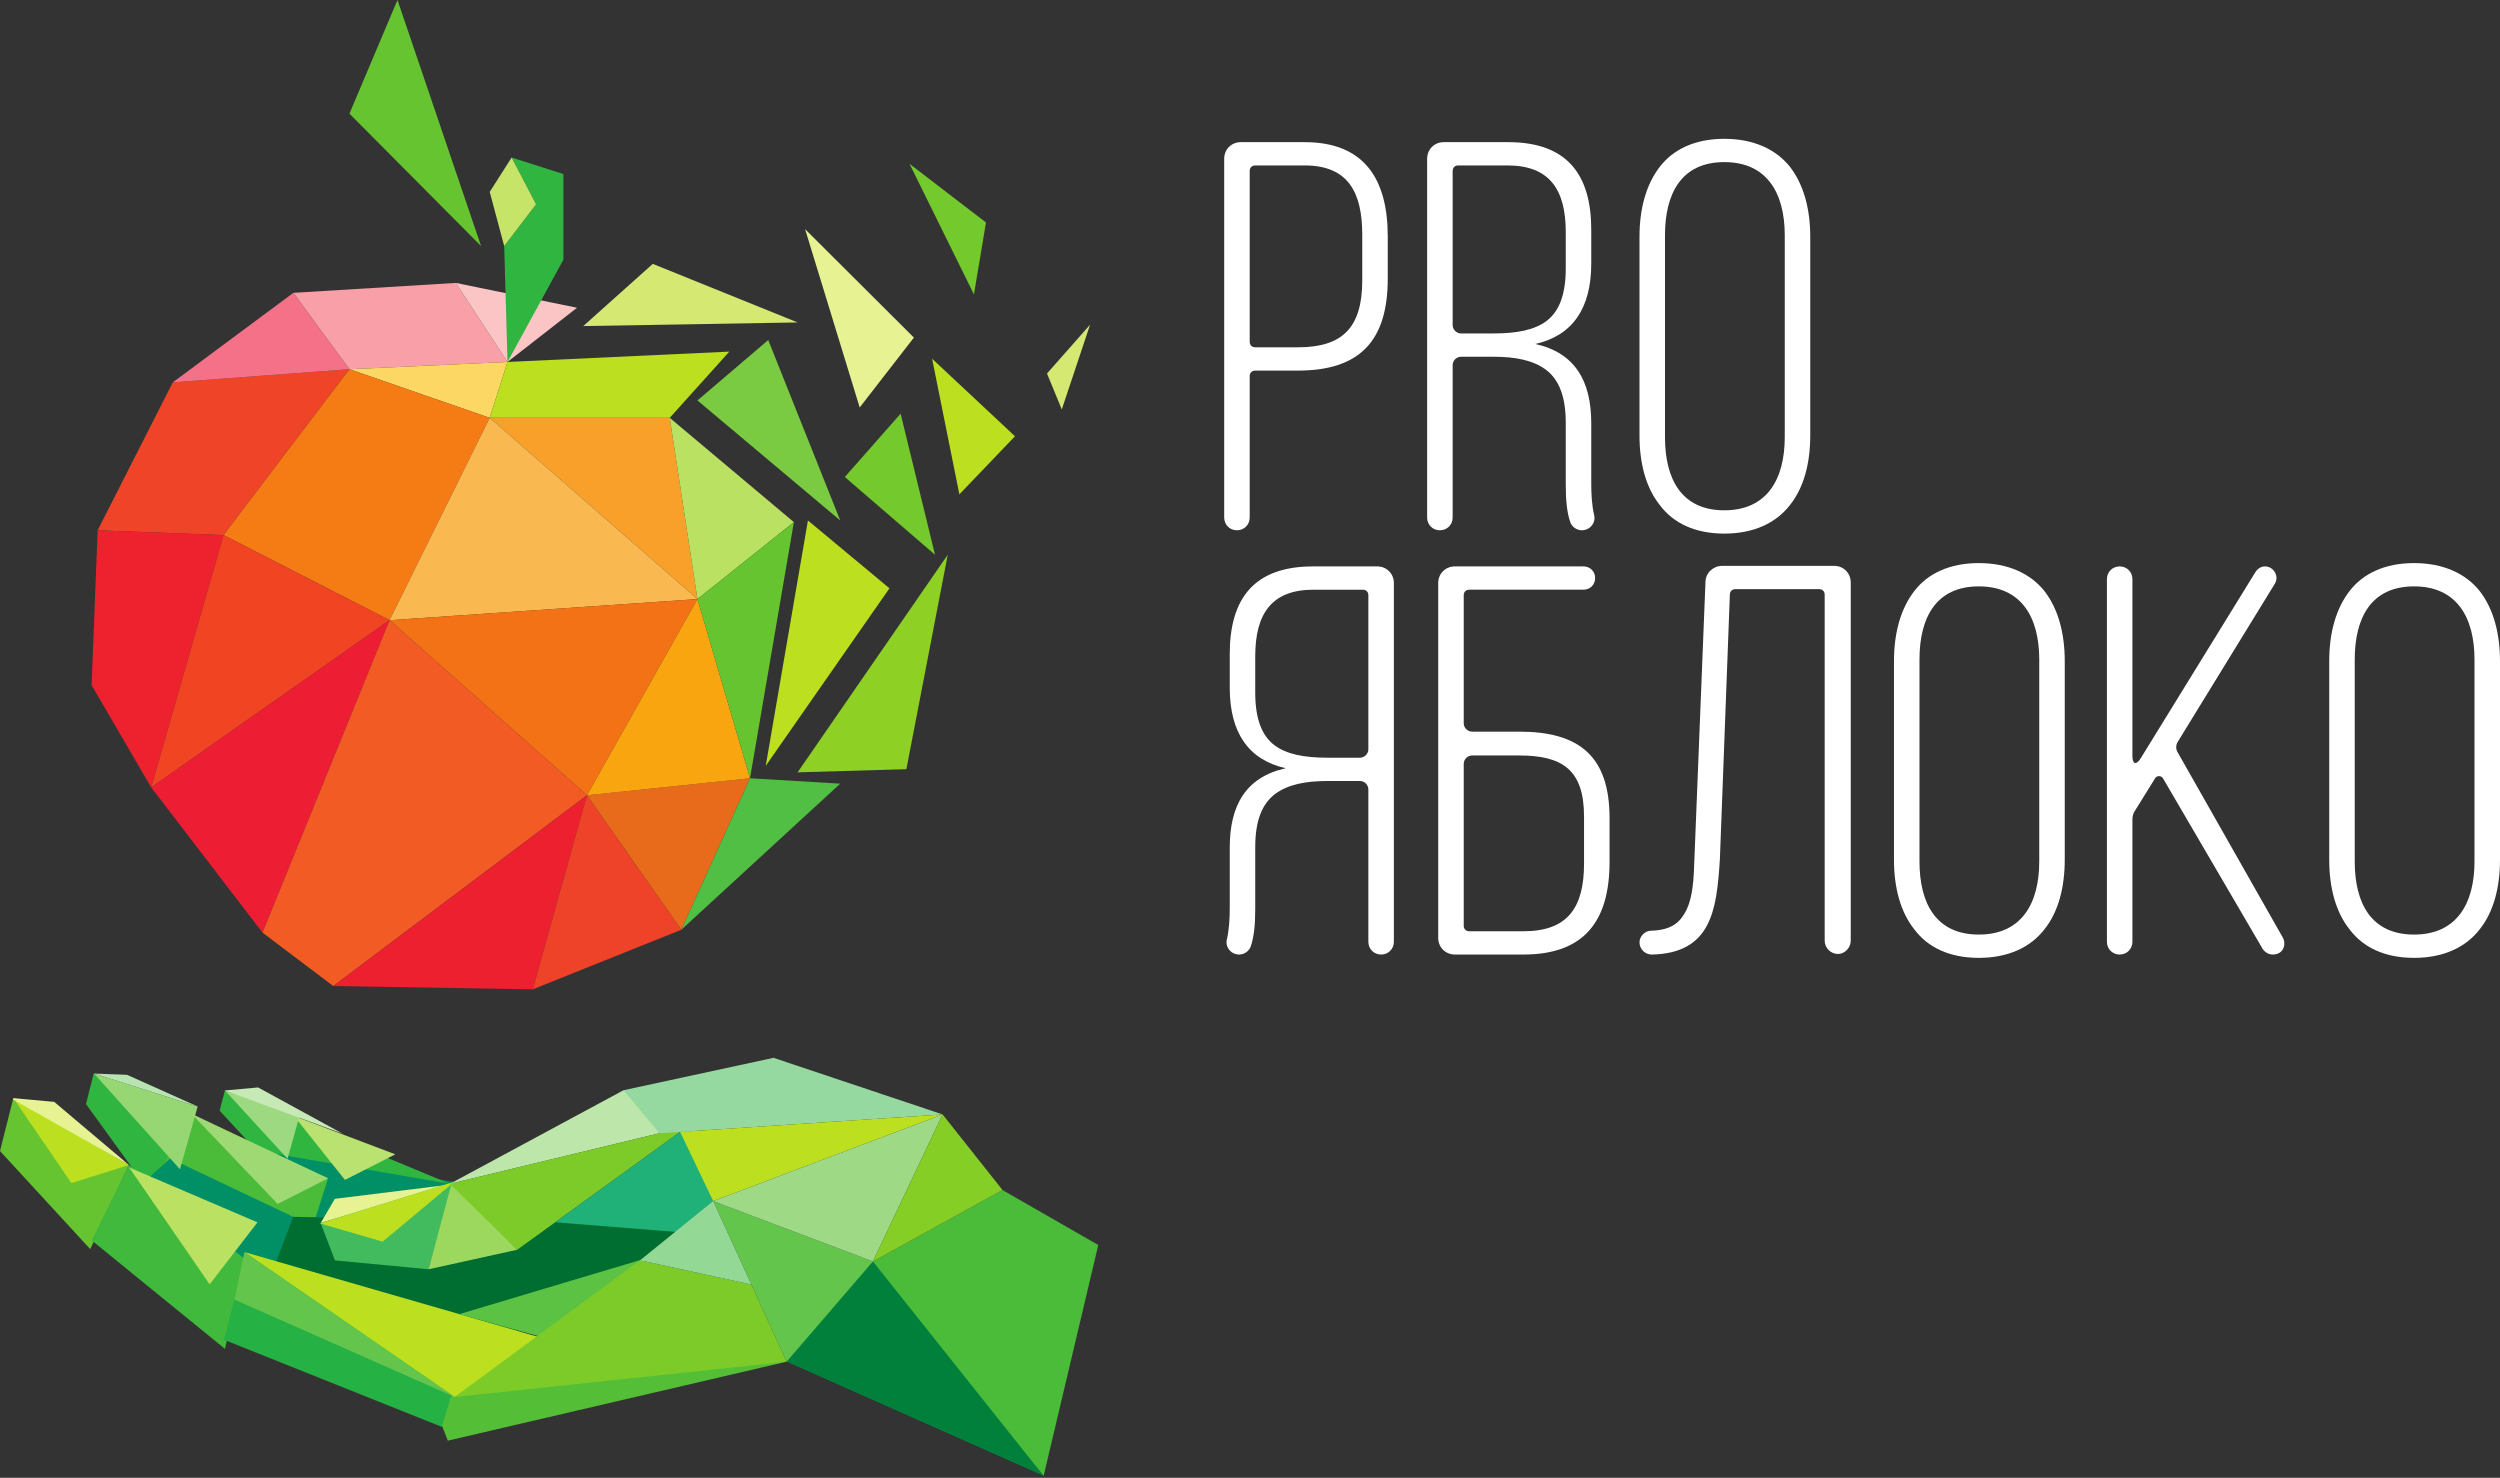 <?xml version="1.0" encoding="UTF-8"?> <svg xmlns="http://www.w3.org/2000/svg" width="900" height="532" viewBox="0 0 900 532" fill="none"><rect x="0" y="0" width="900" height="532" fill="#333333" stroke="none"/> <g clip-path="url(#clip0_768_1864)"> <path d="M161.217 518.633L156.911 507.648C156.911 507.648 163.939 489.604 164.515 489.538C165.093 489.474 283.192 490.205 283.192 490.205L161.217 518.633Z" fill="#54BF36"></path> <path d="M165.086 425.815L90.995 412.796L107.276 440.988L165.086 425.815Z" fill="#019065"></path> <path d="M4.797 395.319L0 414.371L32.486 449.691L46.4 419.42L4.797 395.319Z" fill="#65C430"></path> <path d="M33.751 386.386L30.962 397.464L53.213 428.193L68.754 406.665L33.751 386.386Z" fill="#31B541"></path> <path d="M46.397 419.42L33.023 446.543L80.987 485.6L89.448 448.853L46.397 419.42Z" fill="#40B93C"></path> <path d="M69.585 401.8L58.103 420.352L112.434 442.008L118.097 424.202L69.585 401.8Z" fill="#4ABC39"></path> <path d="M61.272 417.027L52.077 425.342L96.891 459.963L107.022 438.747L61.272 417.027Z" fill="#019065"></path> <path d="M105.558 438.051L98.487 456.617L164.511 490.779L255.22 441.182L105.558 438.051Z" fill="#006D31"></path> <path d="M88.754 451.316L80.612 482.297L159.023 513.66L166.207 490.312L88.754 451.316Z" fill="#26B144"></path> <path d="M80.974 392.565L79.064 399.832L92.325 414.21L161.953 426.172L80.974 392.565Z" fill="#31B541"></path> <path d="M449.89 123.034C449.89 124.23 450.689 125.03 451.885 125.03H467.255C483.425 125.03 490.412 117.844 490.412 100.877V84.51C490.412 69.339 485.421 59.558 469.652 59.558H451.885C450.689 59.558 449.89 60.357 449.89 61.554V123.034ZM440.709 57.163C440.709 53.77 443.302 51.175 446.695 51.175H469.652C491.209 51.175 499.592 64.548 499.592 85.107V100.278C499.592 122.635 489.612 133.413 467.255 133.413H451.885C450.689 133.413 449.89 134.21 449.89 135.409V186.31C449.89 188.903 447.895 190.9 445.298 190.9C442.705 190.9 440.709 188.903 440.709 186.31V57.163Z" fill="white"></path> <path d="M522.953 117.044C522.953 118.643 524.351 120.04 525.947 120.04H537.724C545.907 120.04 552.494 118.841 556.887 115.447C561.276 112.054 563.672 106.066 563.672 96.685V83.512C563.672 68.341 557.883 59.558 542.714 59.558H524.948C523.75 59.558 522.953 60.357 522.953 61.554V117.044ZM513.77 57.163C513.77 53.77 516.365 51.175 519.758 51.175H542.913C564.272 51.175 572.853 62.952 572.853 82.713V94.889C572.853 111.056 566.067 120.838 552.693 123.83C567.066 127.026 572.853 137.205 572.853 152.375V174.134C572.853 177.727 573.052 181.719 573.853 185.31C574.649 188.106 572.455 190.9 569.46 190.9C567.665 190.9 565.869 189.703 565.27 187.906C564.071 184.314 563.672 180.12 563.672 174.134V152.177C563.672 142.794 561.276 136.808 556.687 133.213C551.897 129.621 545.507 128.425 537.523 128.425H525.947C524.351 128.425 522.953 129.82 522.953 131.417V186.31C522.953 188.903 520.958 190.9 518.361 190.9C515.766 190.9 513.77 188.903 513.77 186.31V57.163Z" fill="white"></path> <path d="M599.396 84.707V157.366C599.396 172.535 605.385 183.711 620.756 183.711C636.125 183.711 642.512 172.535 642.512 157.366V84.707C642.512 69.538 636.125 58.358 620.756 58.358C605.385 58.358 599.396 69.538 599.396 84.707ZM590.216 156.765V85.306C590.216 75.126 592.609 66.344 597.599 59.955C602.391 53.768 610.176 49.975 620.756 49.975C631.333 49.975 639.319 53.768 644.309 59.955C649.299 66.344 651.694 75.126 651.694 85.306V156.765C651.694 166.945 649.299 175.729 644.309 181.915C639.319 188.303 631.333 192.096 620.756 192.096C610.176 192.096 602.391 188.303 597.599 181.915C592.609 175.729 590.216 166.945 590.216 156.765Z" fill="white"></path> <path d="M492.609 269.779V214.289C492.609 213.093 491.812 212.293 490.615 212.293H472.849C457.679 212.293 451.889 221.075 451.889 236.246V249.42C451.889 258.802 454.286 264.789 458.676 268.182C463.069 271.575 469.655 272.774 477.839 272.774H489.615C491.212 272.774 492.609 271.377 492.609 269.779ZM501.792 209.898V339.044C501.792 341.637 499.796 343.635 497.202 343.635C494.605 343.635 492.609 341.637 492.609 339.044V284.151C492.609 282.554 491.212 281.159 489.615 281.159H478.038C470.055 281.159 463.666 282.355 458.875 285.948C454.286 289.542 451.889 295.528 451.889 304.911V326.869C451.889 332.855 451.492 337.048 450.293 340.641C449.694 342.437 447.897 343.635 446.103 343.635C443.107 343.635 440.913 340.84 441.71 338.044C442.51 334.453 442.71 330.461 442.71 326.869V305.109C442.71 289.94 448.496 279.76 462.869 276.565C449.496 273.573 442.71 263.792 442.71 247.621V235.448C442.71 215.686 451.291 203.91 472.649 203.91H495.804C499.197 203.91 501.792 206.504 501.792 209.898Z" fill="white"></path> <path d="M526.942 333.252C526.942 334.449 527.738 335.248 528.936 335.248H548.498C564.268 335.248 570.254 326.865 570.254 310.895V293.929C570.254 276.962 562.27 271.972 546.901 271.972H529.936C528.339 271.972 526.942 273.369 526.942 274.966V333.252ZM526.942 260.395C526.942 261.992 528.339 263.389 529.936 263.389H546.901C568.458 263.389 579.438 272.173 579.438 294.528V310.296C579.438 331.655 570.254 343.631 548.498 343.631H523.746C520.353 343.631 517.759 341.036 517.759 337.643V209.895C517.759 206.502 520.353 203.907 523.746 203.907H570.055C572.452 203.907 574.248 205.704 574.248 208.099C574.248 210.492 572.452 212.291 570.055 212.291H528.936C527.738 212.291 526.942 213.091 526.942 214.287V260.395Z" fill="white"></path> <path d="M654.889 212.093H624.746C623.549 212.093 622.75 212.893 622.75 214.089L619.159 309.302C618.559 318.883 617.76 327.266 614.367 333.455C610.974 339.641 604.986 343.435 594.607 343.635C592.212 343.635 590.216 341.639 590.216 339.244C590.216 337.048 592.212 335.052 594.406 335.052C602.391 334.852 605.186 331.458 607.184 327.467C609.376 322.875 609.777 316.488 609.976 309.502L613.97 209.5C613.97 206.307 616.762 203.71 619.956 203.71H660.276C663.671 203.71 666.266 206.307 666.266 209.7V338.645C666.266 341.24 664.069 343.435 661.675 343.435C659.079 343.435 656.883 341.24 656.883 338.645V214.089C656.883 212.893 656.085 212.093 654.889 212.093Z" fill="white"></path> <path d="M691.014 237.441V310.1C691.014 325.271 697.002 336.447 712.373 336.447C727.742 336.447 734.13 325.271 734.13 310.1V237.441C734.13 222.272 727.742 211.095 712.373 211.095C697.002 211.095 691.014 222.272 691.014 237.441ZM681.832 309.501V238.042C681.832 227.861 684.228 219.079 689.218 212.691C694.008 206.504 701.794 202.712 712.373 202.712C722.95 202.712 730.935 206.504 735.927 212.691C740.917 219.079 743.31 227.861 743.31 238.042V309.501C743.31 319.681 740.917 328.463 735.927 334.651C730.935 341.038 722.95 344.83 712.373 344.83C701.794 344.83 694.008 341.038 689.218 334.651C684.228 328.463 681.832 319.681 681.832 309.501Z" fill="white"></path> <path d="M814.578 341.635L778.649 280.155C778.048 279.159 776.452 279.159 775.853 280.155L768.667 291.734C768.069 292.532 767.669 293.728 767.669 294.927V339.042C767.669 341.635 765.672 343.631 763.079 343.631C760.484 343.631 758.488 341.635 758.488 339.042V208.496C758.488 205.903 760.484 203.906 763.079 203.906C765.672 203.906 767.669 205.903 767.669 208.496V272.173C767.669 275.165 769.065 275.566 770.663 272.97L811.982 205.903C812.782 204.704 813.978 203.906 815.375 203.906C818.568 203.906 820.564 207.5 818.968 210.095L784.036 266.982C783.238 268.18 783.238 269.776 784.036 270.976L821.764 337.445C823.159 339.839 822.161 343.631 818.169 343.631C816.772 343.631 815.375 342.832 814.578 341.635Z" fill="white"></path> <path d="M847.703 237.441V310.1C847.703 325.271 853.692 336.447 869.062 336.447C884.431 336.447 890.82 325.271 890.82 310.1V237.441C890.82 222.272 884.431 211.095 869.062 211.095C853.692 211.095 847.703 222.272 847.703 237.441ZM838.521 309.501V238.042C838.521 227.861 840.916 219.079 845.906 212.691C850.697 206.504 858.484 202.712 869.062 202.712C879.639 202.712 887.625 206.504 892.617 212.691C897.607 219.079 900 227.861 900 238.042V309.501C900 319.681 897.607 328.463 892.617 334.651C887.625 341.038 879.639 344.83 869.062 344.83C858.484 344.83 850.697 341.038 845.906 334.651C840.916 328.463 838.521 319.681 838.521 309.501Z" fill="white"></path> <path d="M125.793 132.917L62.211 137.643L35.144 190.915L80.47 192.635L125.793 132.917Z" fill="#F04428"></path> <path d="M105.601 105.421L125.794 132.916L62.211 137.643L105.601 105.421Z" fill="#F47187"></path> <path d="M182.707 130.306L125.801 132.916L105.611 105.42L164.084 101.85L182.707 130.306Z" fill="#F89FA8"></path> <path d="M176.298 150.418L182.705 130.305L125.799 132.916L176.298 150.418Z" fill="#FCD764"></path> <path d="M140.244 223.27L176.296 150.418L125.798 132.916L80.474 192.634L140.244 223.27Z" fill="#F57C15"></path> <path d="M207.731 110.791L164.08 101.853L182.701 130.309L207.731 110.791Z" fill="#FBC4C5"></path> <path d="M184.194 56.709L192.983 73.544L181.512 88.591L182.705 130.305L202.817 93.507V62.667L184.194 56.709Z" fill="#31B541"></path> <path d="M176.297 69.075L184.192 56.71L192.983 73.544L181.51 88.592L176.297 69.075Z" fill="#C6E568"></path> <path d="M262.556 126.581L241.102 150.418H176.297L182.703 130.305L262.556 126.581Z" fill="#BCDF20"></path> <path d="M234.998 94.997L209.969 117.383L287.142 116.078L234.998 94.997Z" fill="#D4E872"></path> <path d="M376.914 134.462L382.244 147.404L392.429 116.887L376.914 134.462Z" fill="#D4E872"></path> <path d="M276.563 122.409L251.087 144.16L302.486 187.365L276.563 122.409Z" fill="#7ACB41"></path> <path d="M336.604 199.715L324.222 148.927L304.122 171.719L336.604 199.715Z" fill="#74C92C"></path> <path d="M327.428 58.977L350.619 105.992L354.952 80.09L327.428 58.977Z" fill="#74C92C"></path> <path d="M335.56 129.144L345.374 177.969L365.392 157.054L335.56 129.144Z" fill="#BCDF20"></path> <path d="M289.824 82.48L309.489 146.691L329.006 121.528L289.824 82.48Z" fill="#E7F293"></path> <path d="M251.085 215.672L241.103 150.419H176.297L251.085 215.672Z" fill="#F8A029"></path> <path d="M140.246 223.27L176.299 150.418L251.089 215.671L140.246 223.27Z" fill="#FAB850"></path> <path d="M285.795 187.961L241.101 150.417L251.082 215.672L285.795 187.961Z" fill="#BAE161"></path> <path d="M211.31 286.291L251.087 215.673L140.246 223.272L211.31 286.291Z" fill="#F47216"></path> <path d="M32.977 246.66L35.149 190.915L80.473 192.633L54.43 283.459L32.977 246.66Z" fill="#EE212E"></path> <path d="M140.243 223.271L54.43 283.459L80.473 192.635L140.243 223.271Z" fill="#F04422"></path> <path d="M94.505 335.75L54.43 283.457L140.243 223.269L94.505 335.75Z" fill="#ED1E34"></path> <path d="M211.306 286.29L140.242 223.271L94.505 335.752L119.98 354.971L211.306 286.29Z" fill="#F25C24"></path> <path d="M191.793 356.162C190.899 356.162 119.985 354.97 119.985 354.97L211.31 286.291L191.793 356.162Z" fill="#EC202F"></path> <path d="M245.271 334.71L191.788 356.162L211.303 286.291L245.271 334.71Z" fill="#EE4229"></path> <path d="M270.008 280.179L211.309 286.286L245.277 334.705L270.008 280.179Z" fill="#E86A1B"></path> <path d="M302.484 282.116L270.007 280.179L245.276 334.705L302.484 282.116Z" fill="#51BF44"></path> <path d="M270.008 280.183L211.309 286.291L251.088 215.675L270.008 280.183Z" fill="#F8A50F"></path> <path d="M285.8 187.962L251.087 215.674L270.007 280.182L285.8 187.962Z" fill="#65C430"></path> <path d="M143.099 0L125.799 40.909L173.187 88.592L143.099 0Z" fill="#65C430"></path> <path d="M290.858 187.364L275.663 275.709L320.208 211.796L290.858 187.364Z" fill="#BCDF20"></path> <path d="M341.186 199.717L287.137 278.041L326.298 276.908L341.186 199.717Z" fill="#8ED023"></path> <path d="M4.793 395.322L25.688 425.902L46.396 419.423L4.793 395.322Z" fill="#BCDF20"></path> <path d="M33.859 386.488L64.793 420.947L71.163 398.348L33.859 386.488Z" fill="#96D773"></path> <path d="M68.957 400.967L99.947 433.418L118.092 424.204L68.957 400.967Z" fill="#9ED974"></path> <path d="M105.883 401.779L124.178 424.77L142.324 415.555L105.883 401.779Z" fill="#BAE271"></path> <path d="M80.973 392.564L103.506 417.137L107.884 401.603L80.973 392.564Z" fill="#9CD981"></path> <path d="M46.495 420.286L92.691 440.046L75.477 462.375L46.495 420.286Z" fill="#BAE161"></path> <path d="M88.002 450.75L195.695 481.837L163.667 502.918L88.002 450.75Z" fill="#BCDF20"></path> <path d="M4.798 395.322L19.52 396.675L46.396 419.381L4.726 395.832" fill="#E7F293"></path> <path d="M33.859 386.486L45.74 386.932L71.163 398.346L33.859 386.486Z" fill="#B8E4B2"></path> <path d="M80.904 392.571L92.918 391.483L123.351 408.119L80.904 392.571Z" fill="#C7E9B5"></path> <path d="M115.435 440.289L120.543 431.578L163.676 426.239L115.435 440.289Z" fill="#E7F293"></path> <path d="M161.954 426.172L224.461 392.485L247.555 405.52L161.954 426.172Z" fill="#BDE6AA"></path> <path d="M115.435 440.292L120.582 453.744L154.275 456.941L163.302 425.523L115.435 440.292Z" fill="#42BB5E"></path> <path d="M115.152 440.419L137.757 446.992L163.581 425.43L115.152 440.419Z" fill="#BCDF20"></path> <path d="M162.635 425.801L154.269 456.941L186.208 449.905L162.635 425.801Z" fill="#9CD75E"></path> <path d="M247.546 405.517L161.945 426.17L186.206 449.904L247.546 405.517Z" fill="#7DCB29"></path> <path d="M87.995 450.75L84.411 467.85L163.66 502.918L87.995 450.75Z" fill="#63C54C"></path> <path d="M199.86 440.027L261.033 444.914L247.55 405.517" fill="#1FB178"></path> <path d="M283.191 490.205C283.191 490.205 311.218 454.457 314.249 454.116C317.279 453.775 375.711 531.309 375.711 531.309L283.191 490.205Z" fill="#00803B"></path> <path d="M224.459 392.482L278.47 380.817L339.344 401.196L237.388 407.969L224.459 392.482Z" fill="#96D9A0"></path> <path d="M165.358 473.083L231.473 453.312L196.828 481.861L165.358 473.083Z" fill="#5CC243"></path> <path d="M256.748 432.393L314.251 454.116L283.193 490.205L256.748 432.393Z" fill="#63C54C"></path> <path d="M244.845 407.474L256.748 432.393L339.34 401.198L244.845 407.474Z" fill="#BCDF20"></path> <path d="M283.2 490.204L270.505 462.452L230.433 453.706L163.669 502.918L283.2 490.204Z" fill="#7DCB29"></path> <path d="M256.747 432.392L230.426 453.707L270.498 462.453L256.747 432.392Z" fill="#94D896"></path> <path d="M339.339 401.198L314.249 454.115L256.748 432.39L339.339 401.198Z" fill="#9EDA85"></path> <path d="M395.377 448.21L360.92 428.424L314.247 454.116L375.709 531.309L395.377 448.21Z" fill="#4ABC39"></path> <path d="M339.337 401.198L314.247 454.115L360.92 428.421L339.337 401.198Z" fill="#85CE26"></path> </g> <defs> <clipPath id="clip0_768_1864"> <rect width="900" height="532" fill="white"></rect> </clipPath> </defs> </svg> 